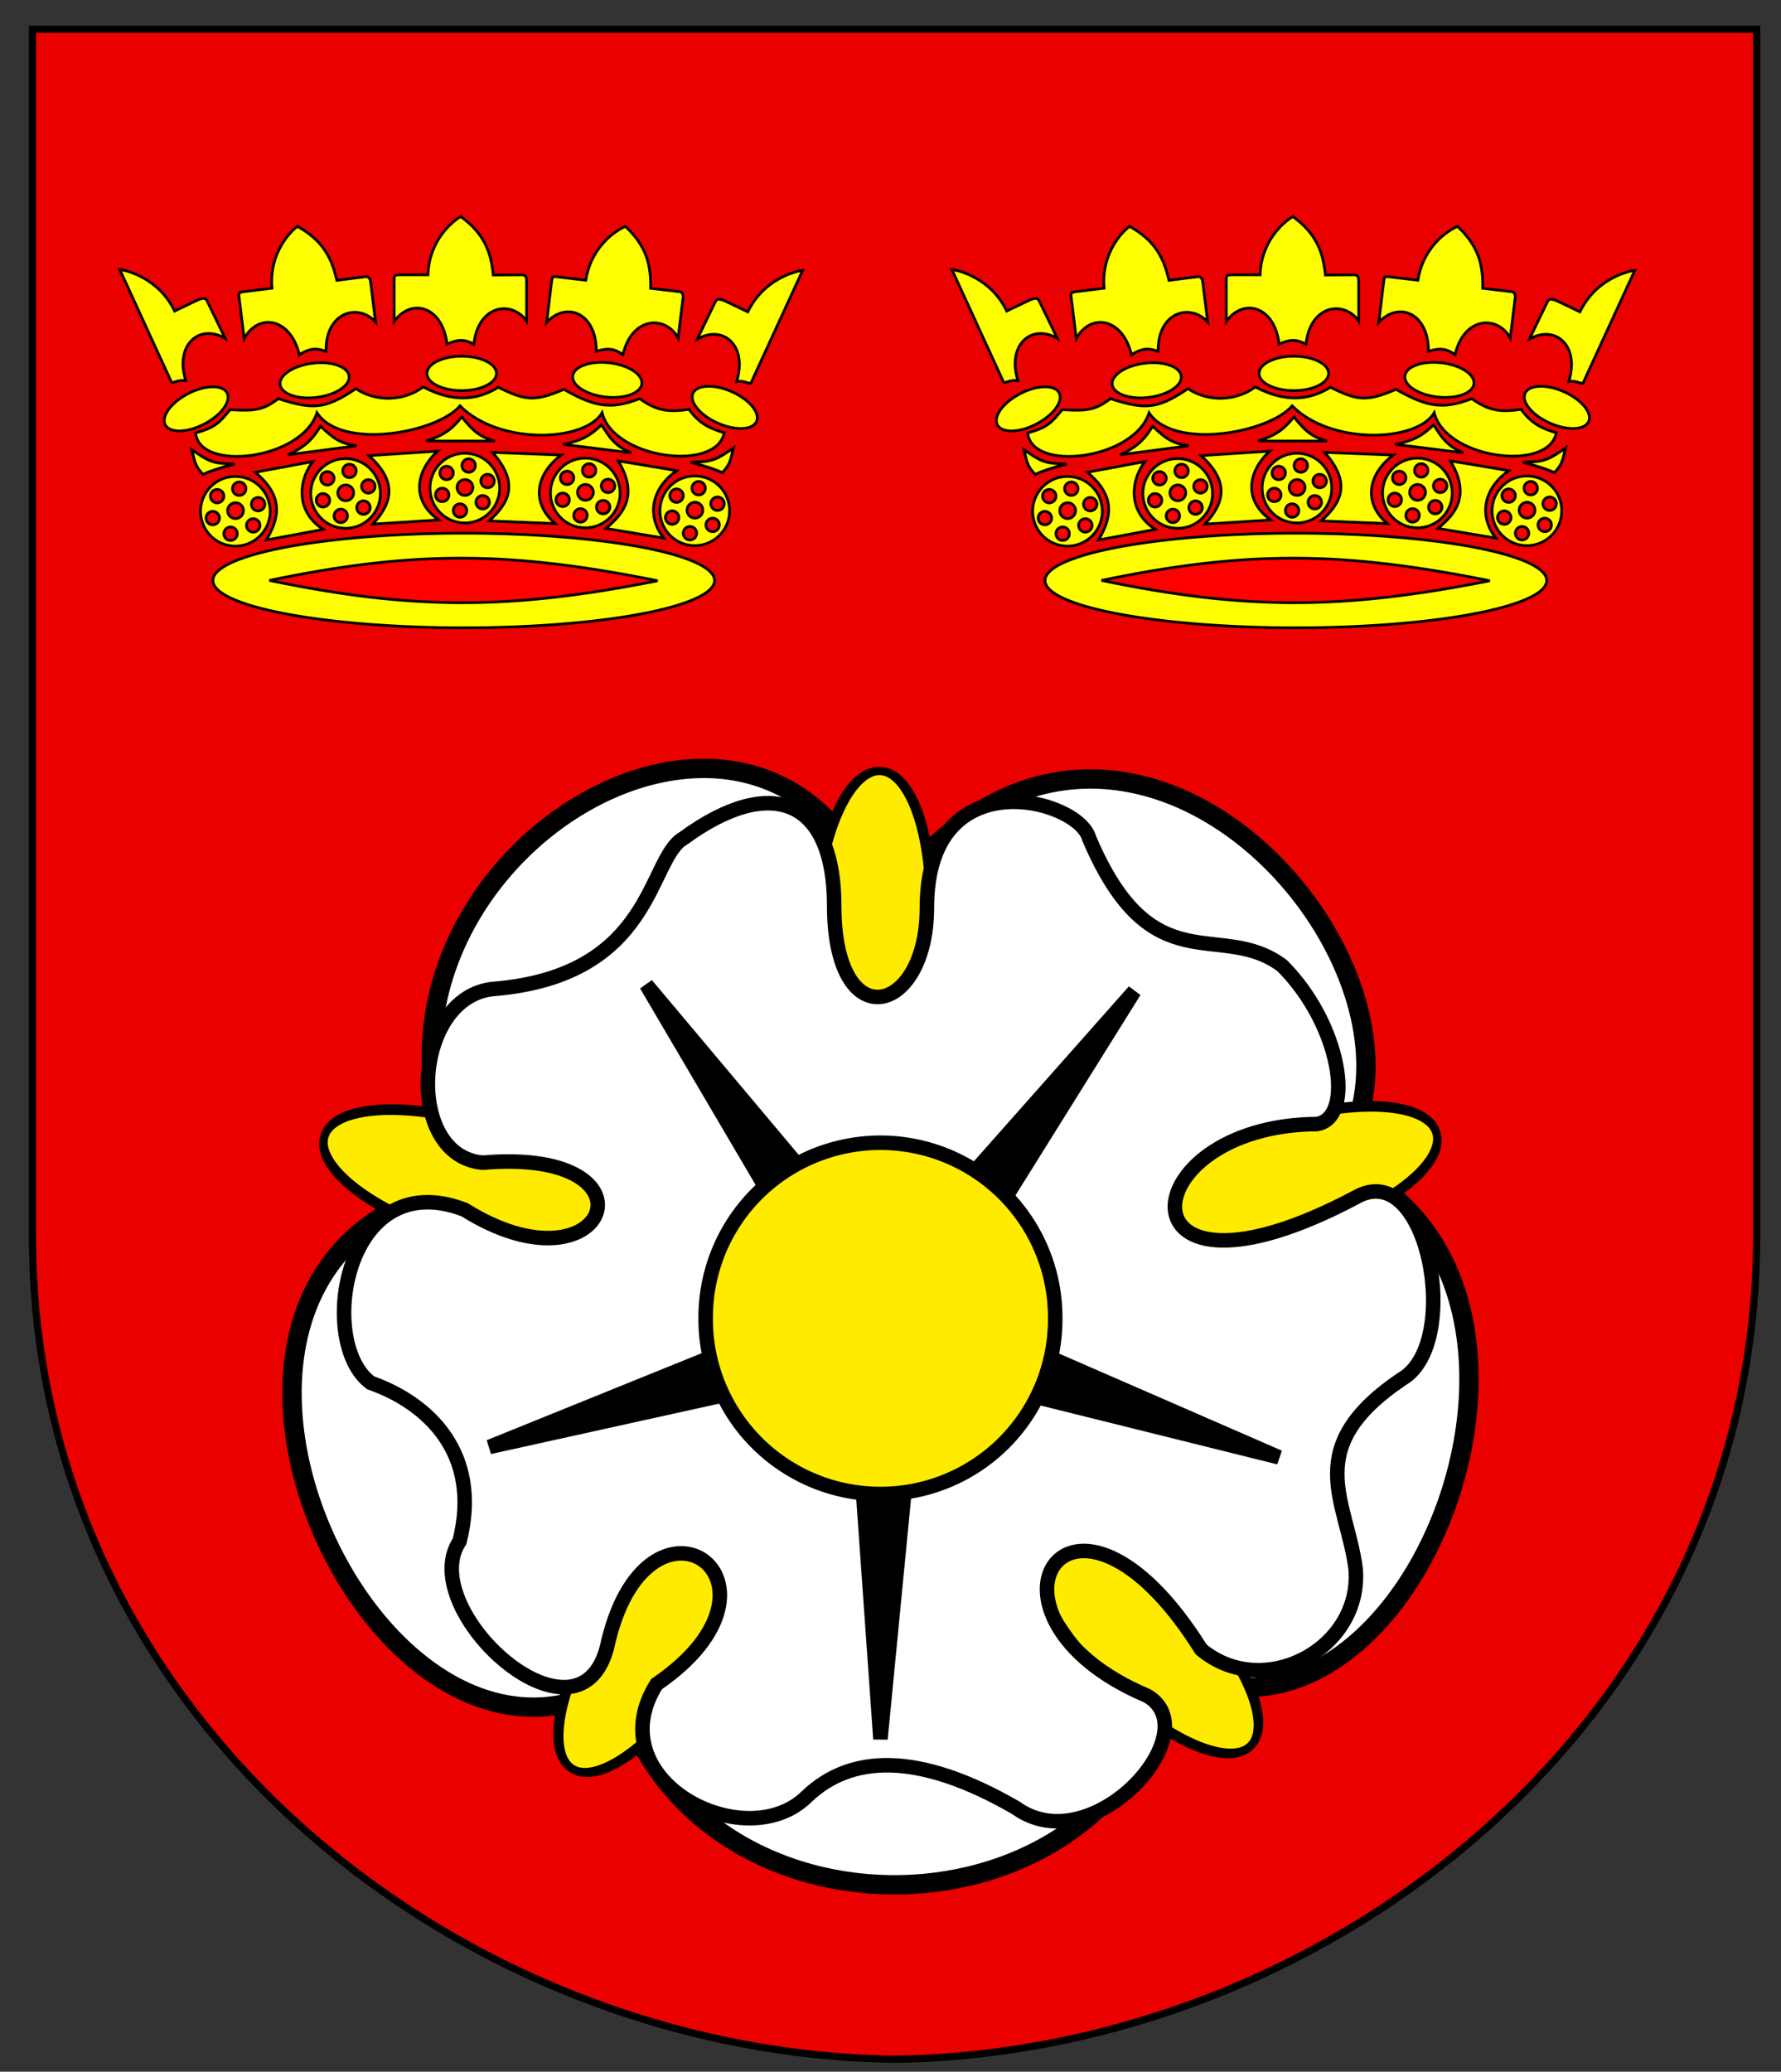 <?xml version="1.0" encoding="UTF-8"?>
<svg xmlns="http://www.w3.org/2000/svg" width="460" height="535" viewBox="0 0 460 535">
  <rect x="0" y="0" width="460" height="535" fill="#333333" stroke="none"/>
  <path id="path8036" style="fill:#eb0000;fill-opacity:1;fill-rule:evenodd;stroke:#000000;stroke-width:1.86;stroke-linecap:butt;stroke-linejoin:miter;stroke-miterlimit:4;stroke-dasharray:none;stroke-opacity:1" d="M 231.031,531.79 C 230.825,531.799 231.08,531.802 231.066,531.79 C 118.798,530.244 7.458,443.337 8.386,317.46 L 8.386,7.563 L 230.138,7.563 L 231.958,7.563 L 453.711,7.563 L 453.711,317.46 C 454.639,443.337 343.299,530.244 231.031,531.79 z "/>
  <path style="fill:#ffffff;fill-opacity:1;fill-rule:evenodd;stroke:#000000;stroke-width:5;stroke-linecap:butt;stroke-linejoin:miter;stroke-miterlimit:4;stroke-dasharray:none;stroke-opacity:1" d="M 119.7,306.235 C 79.301,226.601 198.003,151.457 227.429,234.914 C 287.778,147.467 380.046,252.037 345.134,300.25 C 415.956,328.845 364.585,462.675 303.239,430.922 C 288.775,503.905 177.554,505.568 159.599,434.413 C 95.76,473.315 28.927,324.19 119.7,306.235 z " id="path2970"/>
  <path style="opacity:1;color:#000000;fill:#ffeb00;fill-opacity:1;fill-rule:evenodd;stroke:#000000;stroke-width:2.125;stroke-linecap:butt;stroke-linejoin:miter;marker:none;marker-start:none;marker-mid:none;marker-end:none;stroke-miterlimit:4;stroke-dasharray:none;stroke-dashoffset:0;stroke-opacity:1;visibility:visible;display:inline;overflow:visible" id="path2968" d="M 191.852 306.116 A 38.794 11.285 0 1 1  114.265,306.116 A 38.794 11.285 0 1 1  191.852 306.116 z" transform="matrix(-5.119333e-2,0.999,-1.312,-6.727676e-2,634.883,105.567)"/>
  <path transform="matrix(0.954,-0.299,0.393,1.254,67.617,-34.029)" d="M 191.852 306.116 A 38.794 11.285 0 1 1  114.265,306.116 A 38.794 11.285 0 1 1  191.852 306.116 z" id="path2962" style="opacity:1;color:#000000;fill:#ffeb00;fill-opacity:1;fill-rule:evenodd;stroke:#000000;stroke-width:2.125;stroke-linecap:butt;stroke-linejoin:miter;marker:none;marker-start:none;marker-mid:none;marker-end:none;stroke-miterlimit:4;stroke-dasharray:none;stroke-dashoffset:0;stroke-opacity:1;visibility:visible;display:inline;overflow:visible"/>
  <path style="opacity:1;color:#000000;fill:#ffeb00;fill-opacity:1;fill-rule:evenodd;stroke:#000000;stroke-width:2.125;stroke-linecap:butt;stroke-linejoin:miter;marker:none;marker-start:none;marker-mid:none;marker-end:none;stroke-miterlimit:4;stroke-dasharray:none;stroke-dashoffset:0;stroke-opacity:1;visibility:visible;display:inline;overflow:visible" id="path2964" d="M 191.852 306.116 A 38.794 11.285 0 1 1  114.265,306.116 A 38.794 11.285 0 1 1  191.852 306.116 z" transform="matrix(0.701,0.713,-0.937,0.921,475.344,32.137)"/>
  <path transform="matrix(-0.544,0.839,-1.103,-0.714,589.712,514.295)" d="M 191.852 306.116 A 38.794 11.285 0 1 1  114.265,306.116 A 38.794 11.285 0 1 1  191.852 306.116 z" id="path2966" style="opacity:1;color:#000000;fill:#ffeb00;fill-opacity:1;fill-rule:evenodd;stroke:#000000;stroke-width:2.125;stroke-linecap:butt;stroke-linejoin:miter;marker:none;marker-start:none;marker-mid:none;marker-end:none;stroke-miterlimit:4;stroke-dasharray:none;stroke-dashoffset:0;stroke-opacity:1;visibility:visible;display:inline;overflow:visible"/>
  <path style="opacity:1;color:#000000;fill:#ffeb00;fill-opacity:1;fill-rule:evenodd;stroke:#000000;stroke-width:2.125;stroke-linecap:butt;stroke-linejoin:miter;marker:none;marker-start:none;marker-mid:none;marker-end:none;stroke-miterlimit:4;stroke-dasharray:none;stroke-dashoffset:0;stroke-opacity:1;visibility:visible;display:inline;overflow:visible" id="path2959" d="M 191.852 306.116 A 38.794 11.285 0 1 1  114.265,306.116 A 38.794 11.285 0 1 1  191.852 306.116 z" transform="matrix(0.956,0.294,-0.386,1.256,92.75,-124.664)"/>
  <path style="fill:#ffffff;fill-opacity:1;fill-rule:evenodd;stroke:#000000;stroke-width:3.75;stroke-linecap:butt;stroke-linejoin:miter;stroke-miterlimit:4;stroke-dasharray:none;stroke-opacity:1" d="M 127.68,255.362 C 169.011,251.917 167.318,221.669 176.557,216.46 C 199.373,199.775 215.459,206.538 215.459,233.916 C 215.459,268.108 239.399,262.233 239.399,234.415 C 239.399,195.988 278.546,206.206 281.294,216.46 C 297.526,254.701 315.209,237.407 331.169,249.377 C 346.326,264.534 350.071,288.648 340.146,290.275 C 291.629,290.597 287.548,342.409 350.121,309.227 C 368.759,298.467 377.897,346.984 362.091,356.11 C 335.883,373.813 347.763,387.284 350.121,404.987 C 351.986,425.723 326.343,439.407 310.221,425.934 C 276.515,372.126 247.659,417.339 296.256,437.904 C 312.46,447.194 282.111,481.171 262.342,466.832 C 237.065,452.238 219.731,453.199 208.477,463.839 C 192.53,479.786 153.976,459.719 169.574,434.912 C 208.67,408.17 166.653,379.311 156.728,425.571 C 149.143,453.879 107.043,415.657 118.702,398.004 C 124.456,375.203 110.461,362.275 95.76,357.107 C 81.622,346.79 88.998,300.5 120.002,312.401 C 156.831,335.506 172.146,296.189 124.687,300.25 C 104.172,298.512 106.58,257.1 127.68,255.362 z " id="path2956"/>
  <path style="opacity:1;color:#000000;fill:#000000;fill-opacity:1;fill-rule:evenodd;stroke:#000000;stroke-width:3.75;stroke-linecap:butt;stroke-linejoin:miter;marker:none;marker-start:none;marker-mid:none;marker-end:none;stroke-miterlimit:4;stroke-dasharray:none;stroke-dashoffset:0;stroke-opacity:1;visibility:visible;display:inline;overflow:visible" id="path2952" d="M 253.921,452.826 L 247.131,356.596 L 152.932,377.403 L 242.354,341.209 L 193.456,258.05 L 255.512,331.911 L 319.49,259.708 L 268.421,341.552 L 356.86,380.087 L 263.241,356.808 L 253.921,452.826 z " transform="translate(-26.519,-3.748)"/>
  <path style="opacity:1;color:#000000;fill:#ffeb00;fill-opacity:1;fill-rule:evenodd;stroke:#000000;stroke-width:3.75;stroke-linecap:butt;stroke-linejoin:miter;marker:none;marker-start:none;marker-mid:none;marker-end:none;stroke-miterlimit:4;stroke-dasharray:none;stroke-dashoffset:0;stroke-opacity:1;visibility:visible;display:inline;overflow:visible" id="path2954" d="M 300.473 348.436 A 45.142 45.142 0 1 1  210.19,348.436 A 45.142 45.142 0 1 1  300.473 348.436 z" transform="translate(-27.93,-7.98)"/>
  <path style="opacity:1;color:#000000;fill:#ffff00;fill-opacity:1;fill-rule:evenodd;stroke:#000000;stroke-width:0.934;stroke-linecap:butt;stroke-linejoin:miter;marker:none;marker-start:none;marker-mid:none;marker-end:none;stroke-miterlimit:4;stroke-dasharray:none;stroke-dashoffset:0;stroke-opacity:1;visibility:visible;display:inline;overflow:visible" id="path3165" d="M 329.216 445.596 A 11.991 11.991 0 1 1  305.234,445.596 A 11.991 11.991 0 1 1  329.216 445.596 z" transform="matrix(0.75,0,0,0.75,-148.661,-206.762)"/>
  <path style="opacity:1;color:#000000;fill:#ff0000;fill-opacity:1;fill-rule:evenodd;stroke:#000000;stroke-width:0.837;stroke-linecap:butt;stroke-linejoin:miter;marker:none;marker-start:none;marker-mid:none;marker-end:none;stroke-miterlimit:4;stroke-dasharray:none;stroke-dashoffset:0;stroke-opacity:1;visibility:visible;display:inline;overflow:visible" id="path3167" d="M 322.427 439.381 A 2.072 2.072 0 1 1  318.283,439.381 A 2.072 2.072 0 1 1  322.427 439.381 z" transform="matrix(0.837,0,0,0.837,-177.886,-246.155)"/>
  <path style="opacity:1;color:#000000;fill:#ff0000;fill-opacity:1;fill-rule:evenodd;stroke:#000000;stroke-width:0.837;stroke-linecap:butt;stroke-linejoin:miter;marker:none;marker-start:none;marker-mid:none;marker-end:none;stroke-miterlimit:4;stroke-dasharray:none;stroke-dashoffset:0;stroke-opacity:1;visibility:visible;display:inline;overflow:visible" id="path3169" d="M 322.427 439.381 A 2.072 2.072 0 1 1  318.283,439.381 A 2.072 2.072 0 1 1  322.427 439.381 z" transform="matrix(0.837,0,0,0.837,-173.005,-242.155)"/>
  <path style="opacity:1;color:#000000;fill:#ff0000;fill-opacity:1;fill-rule:evenodd;stroke:#000000;stroke-width:0.712;stroke-linecap:butt;stroke-linejoin:miter;marker:none;marker-start:none;marker-mid:none;marker-end:none;stroke-miterlimit:4;stroke-dasharray:none;stroke-dashoffset:0;stroke-opacity:1;visibility:visible;display:inline;overflow:visible" id="path3171" d="M 322.427 439.381 A 2.072 2.072 0 1 1  318.283,439.381 A 2.072 2.072 0 1 1  322.427 439.381 z" transform="matrix(0.984,0,0,0.984,-225.931,-305.075)"/>
  <path style="opacity:1;color:#000000;fill:#ff0000;fill-opacity:1;fill-rule:evenodd;stroke:#000000;stroke-width:0.837;stroke-linecap:butt;stroke-linejoin:miter;marker:none;marker-start:none;marker-mid:none;marker-end:none;stroke-miterlimit:4;stroke-dasharray:none;stroke-dashoffset:0;stroke-opacity:1;visibility:visible;display:inline;overflow:visible" id="path3173" d="M 322.427 439.381 A 2.072 2.072 0 1 1  318.283,439.381 A 2.072 2.072 0 1 1  322.427 439.381 z" transform="matrix(0.837,0,0,0.837,-183.586,-244.234)"/>
  <path style="opacity:1;color:#000000;fill:#ff0000;fill-opacity:1;fill-rule:evenodd;stroke:#000000;stroke-width:0.837;stroke-linecap:butt;stroke-linejoin:miter;marker:none;marker-start:none;marker-mid:none;marker-end:none;stroke-miterlimit:4;stroke-dasharray:none;stroke-dashoffset:0;stroke-opacity:1;visibility:visible;display:inline;overflow:visible" id="path3175" d="M 322.427 439.381 A 2.072 2.072 0 1 1  318.283,439.381 A 2.072 2.072 0 1 1  322.427 439.381 z" transform="matrix(0.837,0,0,0.837,-184.719,-238.565)"/>
  <path style="opacity:1;color:#000000;fill:#ff0000;fill-opacity:1;fill-rule:evenodd;stroke:#000000;stroke-width:0.837;stroke-linecap:butt;stroke-linejoin:miter;marker:none;marker-start:none;marker-mid:none;marker-end:none;stroke-miterlimit:4;stroke-dasharray:none;stroke-dashoffset:0;stroke-opacity:1;visibility:visible;display:inline;overflow:visible" id="path3177" d="M 322.427 439.381 A 2.072 2.072 0 1 1  318.283,439.381 A 2.072 2.072 0 1 1  322.427 439.381 z" transform="matrix(0.837,0,0,0.837,-180.122,-234.535)"/>
  <path style="opacity:1;color:#000000;fill:#ff0000;fill-opacity:1;fill-rule:evenodd;stroke:#000000;stroke-width:0.837;stroke-linecap:butt;stroke-linejoin:miter;marker:none;marker-start:none;marker-mid:none;marker-end:none;stroke-miterlimit:4;stroke-dasharray:none;stroke-dashoffset:0;stroke-opacity:1;visibility:visible;display:inline;overflow:visible" id="path3179" d="M 322.427 439.381 A 2.072 2.072 0 1 1  318.283,439.381 A 2.072 2.072 0 1 1  322.427 439.381 z" transform="matrix(0.837,0,0,0.837,-174.264,-236.676)"/>
  <path style="opacity:1;color:#000000;fill:#ffff00;fill-opacity:1;fill-rule:evenodd;stroke:#000000;stroke-width:0.934;stroke-linecap:butt;stroke-linejoin:miter;marker:none;marker-start:none;marker-mid:none;marker-end:none;stroke-miterlimit:4;stroke-dasharray:none;stroke-dashoffset:0;stroke-opacity:1;visibility:visible;display:inline;overflow:visible" id="path4073" d="M 329.216 445.596 A 11.991 11.991 0 1 1  305.234,445.596 A 11.991 11.991 0 1 1  329.216 445.596 z" transform="matrix(0.75,0,0,0.75,-177.129,-202.164)"/>
  <path style="opacity:1;color:#000000;fill:#ff0000;fill-opacity:1;fill-rule:evenodd;stroke:#000000;stroke-width:0.837;stroke-linecap:butt;stroke-linejoin:miter;marker:none;marker-start:none;marker-mid:none;marker-end:none;stroke-miterlimit:4;stroke-dasharray:none;stroke-dashoffset:0;stroke-opacity:1;visibility:visible;display:inline;overflow:visible" id="path4075" d="M 322.427 439.381 A 2.072 2.072 0 1 1  318.283,439.381 A 2.072 2.072 0 1 1  322.427 439.381 z" transform="matrix(0.837,0,0,0.837,-206.353,-241.557)"/>
  <path style="opacity:1;color:#000000;fill:#ff0000;fill-opacity:1;fill-rule:evenodd;stroke:#000000;stroke-width:0.837;stroke-linecap:butt;stroke-linejoin:miter;marker:none;marker-start:none;marker-mid:none;marker-end:none;stroke-miterlimit:4;stroke-dasharray:none;stroke-dashoffset:0;stroke-opacity:1;visibility:visible;display:inline;overflow:visible" id="path4077" d="M 322.427 439.381 A 2.072 2.072 0 1 1  318.283,439.381 A 2.072 2.072 0 1 1  322.427 439.381 z" transform="matrix(0.837,0,0,0.837,-201.472,-237.558)"/>
  <path style="opacity:1;color:#000000;fill:#ff0000;fill-opacity:1;fill-rule:evenodd;stroke:#000000;stroke-width:0.712;stroke-linecap:butt;stroke-linejoin:miter;marker:none;marker-start:none;marker-mid:none;marker-end:none;stroke-miterlimit:4;stroke-dasharray:none;stroke-dashoffset:0;stroke-opacity:1;visibility:visible;display:inline;overflow:visible" id="path4079" d="M 322.427 439.381 A 2.072 2.072 0 1 1  318.283,439.381 A 2.072 2.072 0 1 1  322.427 439.381 z" transform="matrix(0.984,0,0,0.984,-254.399,-300.478)"/>
  <path style="opacity:1;color:#000000;fill:#ff0000;fill-opacity:1;fill-rule:evenodd;stroke:#000000;stroke-width:0.837;stroke-linecap:butt;stroke-linejoin:miter;marker:none;marker-start:none;marker-mid:none;marker-end:none;stroke-miterlimit:4;stroke-dasharray:none;stroke-dashoffset:0;stroke-opacity:1;visibility:visible;display:inline;overflow:visible" id="path4081" d="M 322.427 439.381 A 2.072 2.072 0 1 1  318.283,439.381 A 2.072 2.072 0 1 1  322.427 439.381 z" transform="matrix(0.837,0,0,0.837,-212.053,-239.636)"/>
  <path style="opacity:1;color:#000000;fill:#ff0000;fill-opacity:1;fill-rule:evenodd;stroke:#000000;stroke-width:0.837;stroke-linecap:butt;stroke-linejoin:miter;marker:none;marker-start:none;marker-mid:none;marker-end:none;stroke-miterlimit:4;stroke-dasharray:none;stroke-dashoffset:0;stroke-opacity:1;visibility:visible;display:inline;overflow:visible" id="path4083" d="M 322.427 439.381 A 2.072 2.072 0 1 1  318.283,439.381 A 2.072 2.072 0 1 1  322.427 439.381 z" transform="matrix(0.837,0,0,0.837,-213.187,-233.968)"/>
  <path style="opacity:1;color:#000000;fill:#ff0000;fill-opacity:1;fill-rule:evenodd;stroke:#000000;stroke-width:0.837;stroke-linecap:butt;stroke-linejoin:miter;marker:none;marker-start:none;marker-mid:none;marker-end:none;stroke-miterlimit:4;stroke-dasharray:none;stroke-dashoffset:0;stroke-opacity:1;visibility:visible;display:inline;overflow:visible" id="path4085" d="M 322.427 439.381 A 2.072 2.072 0 1 1  318.283,439.381 A 2.072 2.072 0 1 1  322.427 439.381 z" transform="matrix(0.837,0,0,0.837,-208.589,-229.937)"/>
  <path style="opacity:1;color:#000000;fill:#ff0000;fill-opacity:1;fill-rule:evenodd;stroke:#000000;stroke-width:0.837;stroke-linecap:butt;stroke-linejoin:miter;marker:none;marker-start:none;marker-mid:none;marker-end:none;stroke-miterlimit:4;stroke-dasharray:none;stroke-dashoffset:0;stroke-opacity:1;visibility:visible;display:inline;overflow:visible" id="path4087" d="M 322.427 439.381 A 2.072 2.072 0 1 1  318.283,439.381 A 2.072 2.072 0 1 1  322.427 439.381 z" transform="matrix(0.837,0,0,0.837,-202.732,-232.078)"/>
  <path style="opacity:1;color:#000000;fill:#ffff00;fill-opacity:1;fill-rule:evenodd;stroke:#000000;stroke-width:0.934;stroke-linecap:butt;stroke-linejoin:miter;marker:none;marker-start:none;marker-mid:none;marker-end:none;stroke-miterlimit:4;stroke-dasharray:none;stroke-dashoffset:0;stroke-opacity:1;visibility:visible;display:inline;overflow:visible" id="path4089" d="M 329.216 445.596 A 11.991 11.991 0 1 1  305.234,445.596 A 11.991 11.991 0 1 1  329.216 445.596 z" transform="matrix(0.75,0,0,0.75,-117.864,-208.147)"/>
  <path style="opacity:1;color:#000000;fill:#ff0000;fill-opacity:1;fill-rule:evenodd;stroke:#000000;stroke-width:0.837;stroke-linecap:butt;stroke-linejoin:miter;marker:none;marker-start:none;marker-mid:none;marker-end:none;stroke-miterlimit:4;stroke-dasharray:none;stroke-dashoffset:0;stroke-opacity:1;visibility:visible;display:inline;overflow:visible" id="path4091" d="M 322.427 439.381 A 2.072 2.072 0 1 1  318.283,439.381 A 2.072 2.072 0 1 1  322.427 439.381 z" transform="matrix(0.837,0,0,0.837,-147.088,-247.54)"/>
  <path style="opacity:1;color:#000000;fill:#ff0000;fill-opacity:1;fill-rule:evenodd;stroke:#000000;stroke-width:0.837;stroke-linecap:butt;stroke-linejoin:miter;marker:none;marker-start:none;marker-mid:none;marker-end:none;stroke-miterlimit:4;stroke-dasharray:none;stroke-dashoffset:0;stroke-opacity:1;visibility:visible;display:inline;overflow:visible" id="path4093" d="M 322.427 439.381 A 2.072 2.072 0 1 1  318.283,439.381 A 2.072 2.072 0 1 1  322.427 439.381 z" transform="matrix(0.837,0,0,0.837,-142.207,-243.541)"/>
  <path style="opacity:1;color:#000000;fill:#ff0000;fill-opacity:1;fill-rule:evenodd;stroke:#000000;stroke-width:0.712;stroke-linecap:butt;stroke-linejoin:miter;marker:none;marker-start:none;marker-mid:none;marker-end:none;stroke-miterlimit:4;stroke-dasharray:none;stroke-dashoffset:0;stroke-opacity:1;visibility:visible;display:inline;overflow:visible" id="path4095" d="M 322.427 439.381 A 2.072 2.072 0 1 1  318.283,439.381 A 2.072 2.072 0 1 1  322.427 439.381 z" transform="matrix(0.984,0,0,0.984,-195.133,-306.461)"/>
  <path style="opacity:1;color:#000000;fill:#ff0000;fill-opacity:1;fill-rule:evenodd;stroke:#000000;stroke-width:0.837;stroke-linecap:butt;stroke-linejoin:miter;marker:none;marker-start:none;marker-mid:none;marker-end:none;stroke-miterlimit:4;stroke-dasharray:none;stroke-dashoffset:0;stroke-opacity:1;visibility:visible;display:inline;overflow:visible" id="path4097" d="M 322.427 439.381 A 2.072 2.072 0 1 1  318.283,439.381 A 2.072 2.072 0 1 1  322.427 439.381 z" transform="matrix(0.837,0,0,0.837,-152.788,-245.619)"/>
  <path style="opacity:1;color:#000000;fill:#ff0000;fill-opacity:1;fill-rule:evenodd;stroke:#000000;stroke-width:0.837;stroke-linecap:butt;stroke-linejoin:miter;marker:none;marker-start:none;marker-mid:none;marker-end:none;stroke-miterlimit:4;stroke-dasharray:none;stroke-dashoffset:0;stroke-opacity:1;visibility:visible;display:inline;overflow:visible" id="path4099" d="M 322.427 439.381 A 2.072 2.072 0 1 1  318.283,439.381 A 2.072 2.072 0 1 1  322.427 439.381 z" transform="matrix(0.837,0,0,0.837,-153.921,-239.951)"/>
  <path style="opacity:1;color:#000000;fill:#ff0000;fill-opacity:1;fill-rule:evenodd;stroke:#000000;stroke-width:0.837;stroke-linecap:butt;stroke-linejoin:miter;marker:none;marker-start:none;marker-mid:none;marker-end:none;stroke-miterlimit:4;stroke-dasharray:none;stroke-dashoffset:0;stroke-opacity:1;visibility:visible;display:inline;overflow:visible" id="path4101" d="M 322.427 439.381 A 2.072 2.072 0 1 1  318.283,439.381 A 2.072 2.072 0 1 1  322.427 439.381 z" transform="matrix(0.837,0,0,0.837,-149.324,-235.92)"/>
  <path style="opacity:1;color:#000000;fill:#ff0000;fill-opacity:1;fill-rule:evenodd;stroke:#000000;stroke-width:0.837;stroke-linecap:butt;stroke-linejoin:miter;marker:none;marker-start:none;marker-mid:none;marker-end:none;stroke-miterlimit:4;stroke-dasharray:none;stroke-dashoffset:0;stroke-opacity:1;visibility:visible;display:inline;overflow:visible" id="path4103" d="M 322.427 439.381 A 2.072 2.072 0 1 1  318.283,439.381 A 2.072 2.072 0 1 1  322.427 439.381 z" transform="matrix(0.837,0,0,0.837,-143.466,-238.062)"/>
  <path style="opacity:1;color:#000000;fill:#ffff00;fill-opacity:1;fill-rule:evenodd;stroke:#000000;stroke-width:0.934;stroke-linecap:butt;stroke-linejoin:miter;marker:none;marker-start:none;marker-mid:none;marker-end:none;stroke-miterlimit:4;stroke-dasharray:none;stroke-dashoffset:0;stroke-opacity:1;visibility:visible;display:inline;overflow:visible" id="path4105" d="M 329.216 445.596 A 11.991 11.991 0 1 1  305.234,445.596 A 11.991 11.991 0 1 1  329.216 445.596 z" transform="matrix(0.75,0,0,0.75,-86.751,-206.888)"/>
  <path style="opacity:1;color:#000000;fill:#ff0000;fill-opacity:1;fill-rule:evenodd;stroke:#000000;stroke-width:0.837;stroke-linecap:butt;stroke-linejoin:miter;marker:none;marker-start:none;marker-mid:none;marker-end:none;stroke-miterlimit:4;stroke-dasharray:none;stroke-dashoffset:0;stroke-opacity:1;visibility:visible;display:inline;overflow:visible" id="path4107" d="M 322.427 439.381 A 2.072 2.072 0 1 1  318.283,439.381 A 2.072 2.072 0 1 1  322.427 439.381 z" transform="matrix(0.837,0,0,0.837,-115.975,-246.281)"/>
  <path style="opacity:1;color:#000000;fill:#ff0000;fill-opacity:1;fill-rule:evenodd;stroke:#000000;stroke-width:0.837;stroke-linecap:butt;stroke-linejoin:miter;marker:none;marker-start:none;marker-mid:none;marker-end:none;stroke-miterlimit:4;stroke-dasharray:none;stroke-dashoffset:0;stroke-opacity:1;visibility:visible;display:inline;overflow:visible" id="path4109" d="M 322.427 439.381 A 2.072 2.072 0 1 1  318.283,439.381 A 2.072 2.072 0 1 1  322.427 439.381 z" transform="matrix(0.837,0,0,0.837,-111.094,-242.281)"/>
  <path style="opacity:1;color:#000000;fill:#ff0000;fill-opacity:1;fill-rule:evenodd;stroke:#000000;stroke-width:0.712;stroke-linecap:butt;stroke-linejoin:miter;marker:none;marker-start:none;marker-mid:none;marker-end:none;stroke-miterlimit:4;stroke-dasharray:none;stroke-dashoffset:0;stroke-opacity:1;visibility:visible;display:inline;overflow:visible" id="path4111" d="M 322.427 439.381 A 2.072 2.072 0 1 1  318.283,439.381 A 2.072 2.072 0 1 1  322.427 439.381 z" transform="matrix(0.984,0,0,0.984,-164.02,-305.201)"/>
  <path style="opacity:1;color:#000000;fill:#ff0000;fill-opacity:1;fill-rule:evenodd;stroke:#000000;stroke-width:0.837;stroke-linecap:butt;stroke-linejoin:miter;marker:none;marker-start:none;marker-mid:none;marker-end:none;stroke-miterlimit:4;stroke-dasharray:none;stroke-dashoffset:0;stroke-opacity:1;visibility:visible;display:inline;overflow:visible" id="path4113" d="M 322.427 439.381 A 2.072 2.072 0 1 1  318.283,439.381 A 2.072 2.072 0 1 1  322.427 439.381 z" transform="matrix(0.837,0,0,0.837,-121.675,-244.36)"/>
  <path style="opacity:1;color:#000000;fill:#ff0000;fill-opacity:1;fill-rule:evenodd;stroke:#000000;stroke-width:0.837;stroke-linecap:butt;stroke-linejoin:miter;marker:none;marker-start:none;marker-mid:none;marker-end:none;stroke-miterlimit:4;stroke-dasharray:none;stroke-dashoffset:0;stroke-opacity:1;visibility:visible;display:inline;overflow:visible" id="path4115" d="M 322.427 439.381 A 2.072 2.072 0 1 1  318.283,439.381 A 2.072 2.072 0 1 1  322.427 439.381 z" transform="matrix(0.837,0,0,0.837,-122.808,-238.691)"/>
  <path style="opacity:1;color:#000000;fill:#ff0000;fill-opacity:1;fill-rule:evenodd;stroke:#000000;stroke-width:0.837;stroke-linecap:butt;stroke-linejoin:miter;marker:none;marker-start:none;marker-mid:none;marker-end:none;stroke-miterlimit:4;stroke-dasharray:none;stroke-dashoffset:0;stroke-opacity:1;visibility:visible;display:inline;overflow:visible" id="path4117" d="M 322.427 439.381 A 2.072 2.072 0 1 1  318.283,439.381 A 2.072 2.072 0 1 1  322.427 439.381 z" transform="matrix(0.837,0,0,0.837,-118.211,-234.661)"/>
  <path style="opacity:1;color:#000000;fill:#ff0000;fill-opacity:1;fill-rule:evenodd;stroke:#000000;stroke-width:0.837;stroke-linecap:butt;stroke-linejoin:miter;marker:none;marker-start:none;marker-mid:none;marker-end:none;stroke-miterlimit:4;stroke-dasharray:none;stroke-dashoffset:0;stroke-opacity:1;visibility:visible;display:inline;overflow:visible" id="path4119" d="M 322.427 439.381 A 2.072 2.072 0 1 1  318.283,439.381 A 2.072 2.072 0 1 1  322.427 439.381 z" transform="matrix(0.837,0,0,0.837,-112.353,-236.802)"/>
  <path style="opacity:1;color:#000000;fill:#ffff00;fill-opacity:1;fill-rule:evenodd;stroke:#000000;stroke-width:0.934;stroke-linecap:butt;stroke-linejoin:miter;marker:none;marker-start:none;marker-mid:none;marker-end:none;stroke-miterlimit:4;stroke-dasharray:none;stroke-dashoffset:0;stroke-opacity:1;visibility:visible;display:inline;overflow:visible" id="path4121" d="M 329.216 445.596 A 11.991 11.991 0 1 1  305.234,445.596 A 11.991 11.991 0 1 1  329.216 445.596 z" transform="matrix(0.75,0,0,0.75,-58.472,-202.29)"/>
  <path style="opacity:1;color:#000000;fill:#ff0000;fill-opacity:1;fill-rule:evenodd;stroke:#000000;stroke-width:0.837;stroke-linecap:butt;stroke-linejoin:miter;marker:none;marker-start:none;marker-mid:none;marker-end:none;stroke-miterlimit:4;stroke-dasharray:none;stroke-dashoffset:0;stroke-opacity:1;visibility:visible;display:inline;overflow:visible" id="path4123" d="M 322.427 439.381 A 2.072 2.072 0 1 1  318.283,439.381 A 2.072 2.072 0 1 1  322.427 439.381 z" transform="matrix(0.837,0,0,0.837,-87.696,-241.683)"/>
  <path style="opacity:1;color:#000000;fill:#ff0000;fill-opacity:1;fill-rule:evenodd;stroke:#000000;stroke-width:0.837;stroke-linecap:butt;stroke-linejoin:miter;marker:none;marker-start:none;marker-mid:none;marker-end:none;stroke-miterlimit:4;stroke-dasharray:none;stroke-dashoffset:0;stroke-opacity:1;visibility:visible;display:inline;overflow:visible" id="path4125" d="M 322.427 439.381 A 2.072 2.072 0 1 1  318.283,439.381 A 2.072 2.072 0 1 1  322.427 439.381 z" transform="matrix(0.837,0,0,0.837,-82.815,-237.684)"/>
  <path style="opacity:1;color:#000000;fill:#ff0000;fill-opacity:1;fill-rule:evenodd;stroke:#000000;stroke-width:0.712;stroke-linecap:butt;stroke-linejoin:miter;marker:none;marker-start:none;marker-mid:none;marker-end:none;stroke-miterlimit:4;stroke-dasharray:none;stroke-dashoffset:0;stroke-opacity:1;visibility:visible;display:inline;overflow:visible" id="path4127" d="M 322.427 439.381 A 2.072 2.072 0 1 1  318.283,439.381 A 2.072 2.072 0 1 1  322.427 439.381 z" transform="matrix(0.984,0,0,0.984,-135.742,-300.604)"/>
  <path style="opacity:1;color:#000000;fill:#ff0000;fill-opacity:1;fill-rule:evenodd;stroke:#000000;stroke-width:0.837;stroke-linecap:butt;stroke-linejoin:miter;marker:none;marker-start:none;marker-mid:none;marker-end:none;stroke-miterlimit:4;stroke-dasharray:none;stroke-dashoffset:0;stroke-opacity:1;visibility:visible;display:inline;overflow:visible" id="path4129" d="M 322.427 439.381 A 2.072 2.072 0 1 1  318.283,439.381 A 2.072 2.072 0 1 1  322.427 439.381 z" transform="matrix(0.837,0,0,0.837,-93.396,-239.762)"/>
  <path style="opacity:1;color:#000000;fill:#ff0000;fill-opacity:1;fill-rule:evenodd;stroke:#000000;stroke-width:0.837;stroke-linecap:butt;stroke-linejoin:miter;marker:none;marker-start:none;marker-mid:none;marker-end:none;stroke-miterlimit:4;stroke-dasharray:none;stroke-dashoffset:0;stroke-opacity:1;visibility:visible;display:inline;overflow:visible" id="path4131" d="M 322.427 439.381 A 2.072 2.072 0 1 1  318.283,439.381 A 2.072 2.072 0 1 1  322.427 439.381 z" transform="matrix(0.837,0,0,0.837,-94.53,-234.094)"/>
  <path style="opacity:1;color:#000000;fill:#ff0000;fill-opacity:1;fill-rule:evenodd;stroke:#000000;stroke-width:0.837;stroke-linecap:butt;stroke-linejoin:miter;marker:none;marker-start:none;marker-mid:none;marker-end:none;stroke-miterlimit:4;stroke-dasharray:none;stroke-dashoffset:0;stroke-opacity:1;visibility:visible;display:inline;overflow:visible" id="path4133" d="M 322.427 439.381 A 2.072 2.072 0 1 1  318.283,439.381 A 2.072 2.072 0 1 1  322.427 439.381 z" transform="matrix(0.837,0,0,0.837,-89.932,-230.063)"/>
  <path style="opacity:1;color:#000000;fill:#ff0000;fill-opacity:1;fill-rule:evenodd;stroke:#000000;stroke-width:0.837;stroke-linecap:butt;stroke-linejoin:miter;marker:none;marker-start:none;marker-mid:none;marker-end:none;stroke-miterlimit:4;stroke-dasharray:none;stroke-dashoffset:0;stroke-opacity:1;visibility:visible;display:inline;overflow:visible" id="path4135" d="M 322.427 439.381 A 2.072 2.072 0 1 1  318.283,439.381 A 2.072 2.072 0 1 1  322.427 439.381 z" transform="matrix(0.837,0,0,0.837,-84.075,-232.204)"/>
  <path style="opacity:1;color:#000000;fill:#ffff00;fill-opacity:1;fill-rule:evenodd;stroke:#000000;stroke-width:0.982;stroke-linecap:butt;stroke-linejoin:miter;marker:none;marker-start:none;marker-mid:none;marker-end:none;stroke-miterlimit:4;stroke-dasharray:none;stroke-dashoffset:0;stroke-opacity:1;visibility:visible;display:inline;overflow:visible" id="path4141" d="M 449.123 478.218 A 90.988 17.104 0 1 1  267.146,478.218 A 90.988 17.104 0 1 1  449.123 478.218 z" transform="matrix(0.712,0,0,0.714,-135.219,-191.538)"/>
  <path style="fill:#ff0000;fill-opacity:1;fill-rule:evenodd;stroke:#000000;stroke-width:0.7;stroke-linecap:butt;stroke-linejoin:miter;stroke-miterlimit:4;stroke-dasharray:none;stroke-opacity:1" d="M 69.569,149.888 C 106.877,157.612 131.926,157.486 169.861,149.977 C 131.888,142.332 107.097,142.08 69.569,149.888 z " id="path5016"/>
  <path style="fill:#ffff00;fill-opacity:1;fill-rule:evenodd;stroke:#000000;stroke-width:0.7;stroke-linecap:butt;stroke-linejoin:miter;stroke-miterlimit:4;stroke-dasharray:none;stroke-opacity:1" d="M 127.183,116.819 L 144.944,117.512 C 138.751,122.089 136.777,129.499 143.37,135.21 L 126.332,134.517 C 131.14,130.192 134.468,124.986 127.183,116.819 z " id="path5018"/>
  <path style="fill:#ffff00;fill-opacity:1;fill-rule:evenodd;stroke:#000000;stroke-width:0.7;stroke-linecap:butt;stroke-linejoin:miter;stroke-miterlimit:4;stroke-dasharray:none;stroke-opacity:1" d="M 159.677,119.021 L 174.796,121.546 C 168.977,125.451 166.447,132.607 171.439,138.96 L 156.482,136.455 C 161.087,132.657 164.983,127.886 159.677,119.021 z " id="path5020"/>
  <path style="fill:#ffff00;fill-opacity:1;fill-rule:evenodd;stroke:#000000;stroke-width:0.7;stroke-linecap:butt;stroke-linejoin:miter;stroke-miterlimit:4;stroke-dasharray:none;stroke-opacity:1" d="M 95.294,117.666 L 113.03,116.501 C 107.348,121.699 106.159,129.276 113.312,134.266 L 96.295,135.356 C 100.625,130.553 103.391,125.028 95.294,117.666 z " id="path5022"/>
  <path style="fill:#ffff00;fill-opacity:1;fill-rule:evenodd;stroke:#000000;stroke-width:0.7;stroke-linecap:butt;stroke-linejoin:miter;stroke-miterlimit:4;stroke-dasharray:none;stroke-opacity:1" d="M 65.907,121.967 L 80.759,119.195 C 76.681,124.847 76.741,132.437 83.5,136.712 L 68.804,139.447 C 71.793,134.308 73.8,128.495 65.907,121.967 z " id="path5024"/>
  <path style="fill:#ffff00;fill-opacity:1;fill-rule:evenodd;stroke:#000000;stroke-width:0.7;stroke-linecap:butt;stroke-linejoin:miter;stroke-miterlimit:4;stroke-dasharray:none;stroke-opacity:1" d="M 110.006,113.904 L 127.82,113.904 C 123.515,112.717 121.882,110.906 119.27,107.669 C 116.657,110.906 114.579,112.449 110.006,113.904 z " id="path1360"/>
  <path style="fill:#ffff00;fill-opacity:1;fill-rule:evenodd;stroke:#000000;stroke-width:0.7;stroke-linecap:butt;stroke-linejoin:miter;stroke-miterlimit:4;stroke-dasharray:none;stroke-opacity:1" d="M 74.413,117.438 L 92.076,115.127 C 87.654,114.508 85.8,112.924 82.789,110.054 C 80.618,113.602 78.758,115.402 74.413,117.438 z " id="path1362"/>
  <path style="fill:#ffff00;fill-opacity:1;fill-rule:evenodd;stroke:#000000;stroke-width:0.7;stroke-linecap:butt;stroke-linejoin:miter;stroke-miterlimit:4;stroke-dasharray:none;stroke-opacity:1" d="M 145.403,114.726 L 163.077,116.953 C 158.955,115.236 157.561,113.235 155.373,109.698 C 152.377,112.582 150.122,113.854 145.403,114.726 z " id="path1364"/>
  <path style="fill:#ffff00;fill-opacity:1;fill-rule:evenodd;stroke:#000000;stroke-width:0.7;stroke-linecap:butt;stroke-linejoin:miter;stroke-miterlimit:4;stroke-dasharray:none;stroke-opacity:1" d="M 178.456,119.382 C 182.869,120.546 185.102,121.362 186.561,122.054 C 188.358,120.035 188.551,119.53 189.412,115.73 C 185.165,118.562 184.367,119.305 178.456,119.382 z " id="path1366"/>
  <path id="path1368" d="M 178.456,119.382 C 182.869,120.546 185.102,121.362 186.561,122.054 C 188.358,120.035 188.551,119.53 189.412,115.73 C 185.165,118.562 184.367,119.305 178.456,119.382 z " style="fill:#ffff00;fill-opacity:1;fill-rule:evenodd;stroke:#000000;stroke-width:0.7;stroke-linecap:butt;stroke-linejoin:miter;stroke-miterlimit:4;stroke-dasharray:none;stroke-opacity:1"/>
  <path id="path1370" d="M 60.528,119.827 C 56.116,120.992 53.883,121.807 52.423,122.499 C 50.627,120.48 50.434,119.976 49.573,116.175 C 53.82,119.008 54.617,119.75 60.528,119.827 z " style="fill:#ffff00;fill-opacity:1;fill-rule:evenodd;stroke:#000000;stroke-width:0.7;stroke-linecap:butt;stroke-linejoin:miter;stroke-miterlimit:4;stroke-dasharray:none;stroke-opacity:1"/>
  <path style="fill:#ffff00;fill-opacity:1;fill-rule:evenodd;stroke:#000000;stroke-width:0.7;stroke-linecap:butt;stroke-linejoin:miter;stroke-miterlimit:4;stroke-dasharray:none;stroke-opacity:1" d="M 60.528,119.827 C 56.116,120.992 53.883,121.807 52.423,122.499 C 50.627,120.48 50.434,119.976 49.573,116.175 C 53.82,119.008 54.617,119.75 60.528,119.827 z " id="path1372"/>
  <path style="opacity:1;color:#000000;fill:#ffff00;fill-opacity:1;fill-rule:evenodd;stroke:#000000;stroke-width:0.938;stroke-linecap:butt;stroke-linejoin:miter;marker:none;marker-start:none;marker-mid:none;marker-end:none;stroke-miterlimit:4;stroke-dasharray:none;stroke-dashoffset:0;stroke-opacity:1;visibility:visible;display:inline;overflow:visible" id="path1374" d="M 370.57 401.994 A 11.97 5.985 0 1 1  346.63,401.994 A 11.97 5.985 0 1 1  370.57 401.994 z" transform="matrix(0.75,0,0,0.742,-149.7,-201.846)"/>
  <path style="opacity:1;color:#000000;fill:#ffff00;fill-opacity:1;fill-rule:evenodd;stroke:#000000;stroke-width:0.938;stroke-linecap:butt;stroke-linejoin:miter;marker:none;marker-start:none;marker-mid:none;marker-end:none;stroke-miterlimit:4;stroke-dasharray:none;stroke-dashoffset:0;stroke-opacity:1;visibility:visible;display:inline;overflow:visible" id="path2249" d="M 370.57 401.994 A 11.97 5.985 0 1 1  346.63,401.994 A 11.97 5.985 0 1 1  370.57 401.994 z" transform="matrix(0.745,8.455166e-2,-8.36223e-2,0.737,-76.694,-228.485)"/>
  <path style="opacity:1;color:#000000;fill:#ffff00;fill-opacity:1;fill-rule:evenodd;stroke:#000000;stroke-width:0.938;stroke-linecap:butt;stroke-linejoin:miter;marker:none;marker-start:none;marker-mid:none;marker-end:none;stroke-miterlimit:4;stroke-dasharray:none;stroke-dashoffset:0;stroke-opacity:1;visibility:visible;display:inline;overflow:visible" id="path2251" d="M 370.57 401.994 A 11.97 5.985 0 1 1  346.63,401.994 A 11.97 5.985 0 1 1  370.57 401.994 z" transform="matrix(0.744,-9.161007e-2,9.060356e-2,0.736,-221.963,-164.803)"/>
  <path style="opacity:1;color:#000000;fill:#ffff00;fill-opacity:1;fill-rule:evenodd;stroke:#000000;stroke-width:0.938;stroke-linecap:butt;stroke-linejoin:miter;marker:none;marker-start:none;marker-mid:none;marker-end:none;stroke-miterlimit:4;stroke-dasharray:none;stroke-dashoffset:0;stroke-opacity:1;visibility:visible;display:inline;overflow:visible" id="path2253" d="M 370.57 401.994 A 11.97 5.985 0 1 1  346.63,401.994 A 11.97 5.985 0 1 1  370.57 401.994 z" transform="matrix(0.667,-0.343,0.339,0.66,-324.8,-36.731)"/>
  <path style="opacity:1;color:#000000;fill:#ffff00;fill-opacity:1;fill-rule:evenodd;stroke:#000000;stroke-width:0.938;stroke-linecap:butt;stroke-linejoin:miter;marker:none;marker-start:none;marker-mid:none;marker-end:none;stroke-miterlimit:4;stroke-dasharray:none;stroke-dashoffset:0;stroke-opacity:1;visibility:visible;display:inline;overflow:visible" id="path2255" d="M 370.57 401.994 A 11.97 5.985 0 1 1  346.63,401.994 A 11.97 5.985 0 1 1  370.57 401.994 z" transform="matrix(0.686,0.304,-0.301,0.678,62.189,-276.358)"/>
  <path style="fill:#ffff00;fill-opacity:1;fill-rule:evenodd;stroke:#000000;stroke-width:0.7;stroke-linecap:butt;stroke-linejoin:miter;stroke-miterlimit:4;stroke-dasharray:none;stroke-opacity:1" d="M 50.508,111.767 C 55.704,110.49 56.981,108.768 59.415,105.799 C 65.62,106.185 67.995,105.947 71.885,102.949 C 81.059,105.918 84.087,105.591 91.925,100.366 C 97.151,103.928 104.514,103.572 109.294,99.92 C 116.716,103.81 122.892,103.602 128.711,100.009 C 135.51,103.394 138.034,103.839 145.634,100.544 C 153.858,105.235 157.896,105.74 165.229,102.949 C 169.505,106.066 172.622,106.511 177.966,105.71 C 180.698,109.54 183.518,110.698 187.051,111.767 C 185.003,122.069 158.371,118.387 155.521,106.601 C 150.949,114.201 128.83,114.943 118.824,104.819 C 112.649,111.915 88.125,116.25 81.861,106.601 C 78.001,118.744 51.429,121.98 50.508,111.767 z " id="path2257"/>
  <path style="fill:#ffff00;fill-opacity:1;fill-rule:evenodd;stroke:#000000;stroke-width:0.7;stroke-linecap:butt;stroke-linejoin:miter;stroke-miterlimit:4;stroke-dasharray:none;stroke-opacity:1" d="M 122.387,88.876 C 123.5,78.692 132.185,77.46 136.015,82.908 L 136.015,72.22 C 135.973,71.804 135.806,71.011 134.946,70.973 L 127.406,71.015 C 126.842,65.523 125.356,60.522 119.002,55.92 C 117.518,56.751 110.867,61.502 110.541,70.973 L 103.237,70.973 C 102.406,71.062 101.931,70.839 101.812,71.774 L 101.812,82.997 C 106.31,76.762 114.371,79.167 115.44,88.876 C 118.156,87.629 119.893,87.54 122.387,88.876 z " id="path3132"/>
  <path style="fill:#ffff00;fill-opacity:1;fill-rule:evenodd;stroke:#000000;stroke-width:0.7;stroke-linecap:butt;stroke-linejoin:miter;stroke-miterlimit:4;stroke-dasharray:none;stroke-opacity:1" d="M 84.203,90.746 C 84.062,80.502 92.53,78.217 96.998,83.155 L 95.689,72.547 C 95.598,72.14 95.334,71.372 94.476,71.44 L 86.999,72.405 C 85.766,67.023 83.679,62.242 76.81,58.452 C 75.439,59.459 69.42,64.987 70.255,74.427 L 63.006,75.321 C 62.192,75.511 61.693,75.348 61.69,76.291 L 63.063,87.43 C 66.764,80.691 75.059,82.091 77.308,91.596 C 79.851,90.026 81.564,89.725 84.203,90.746 z " id="path3134"/>
  <path style="fill:#ffff00;fill-opacity:1;fill-rule:evenodd;stroke:#000000;stroke-width:0.7;stroke-linecap:butt;stroke-linejoin:miter;stroke-miterlimit:4;stroke-dasharray:none;stroke-opacity:1" d="M 160.9,91.579 C 163.234,81.605 172.003,81.43 175.148,87.3 L 176.438,76.69 C 176.447,76.272 176.376,75.464 175.527,75.323 L 168.038,74.455 C 168.141,68.935 167.269,63.791 161.517,58.456 C 159.943,59.102 152.768,63.015 151.301,72.378 L 144.05,71.496 C 143.214,71.484 142.77,71.206 142.539,72.12 L 141.184,83.261 C 146.402,77.614 154.114,80.974 154.003,90.741 C 156.85,89.831 158.585,89.952 160.9,91.579 z " id="path3136"/>
  <path style="fill:#ffff00;fill-opacity:1;fill-rule:evenodd;stroke:#000000;stroke-width:0.7;stroke-linecap:butt;stroke-linejoin:miter;stroke-miterlimit:4;stroke-dasharray:none;stroke-opacity:1" d="M 207.314,69.83 C 205.62,69.996 197.245,71.993 193.145,80.537 L 187.022,77.606 C 186.225,77.354 185.312,76.96 184.828,77.769 L 180.073,87.607 C 186.694,83.701 193.176,89.202 190.259,98.523 C 192.576,98.154 193.679,99.516 194.031,98.749 L 207.314,69.83 z " id="path3138"/>
  <path style="fill:#ffff00;fill-opacity:1;fill-rule:evenodd;stroke:#000000;stroke-width:0.7;stroke-linecap:butt;stroke-linejoin:miter;stroke-miterlimit:4;stroke-dasharray:none;stroke-opacity:1" d="M 30.931,69.616 C 32.624,69.782 41,71.779 45.1,80.323 L 51.223,77.392 C 52.02,77.14 52.933,76.745 53.417,77.554 L 58.172,87.393 C 51.55,83.487 45.069,88.988 47.986,98.309 C 45.669,97.94 44.566,99.302 44.213,98.534 L 30.931,69.616 z " id="path3140"/>
  <path transform="matrix(0.75,0,0,0.75,66.26,-206.762)" d="M 329.216 445.596 A 11.991 11.991 0 1 1  305.234,445.596 A 11.991 11.991 0 1 1  329.216 445.596 z" id="path4952" style="opacity:1;color:#000000;fill:#ffff00;fill-opacity:1;fill-rule:evenodd;stroke:#000000;stroke-width:0.934;stroke-linecap:butt;stroke-linejoin:miter;marker:none;marker-start:none;marker-mid:none;marker-end:none;stroke-miterlimit:4;stroke-dasharray:none;stroke-dashoffset:0;stroke-opacity:1;visibility:visible;display:inline;overflow:visible"/>
  <path transform="matrix(0.837,0,0,0.837,37.036,-246.155)" d="M 322.427 439.381 A 2.072 2.072 0 1 1  318.283,439.381 A 2.072 2.072 0 1 1  322.427 439.381 z" id="path4954" style="opacity:1;color:#000000;fill:#ff0000;fill-opacity:1;fill-rule:evenodd;stroke:#000000;stroke-width:0.837;stroke-linecap:butt;stroke-linejoin:miter;marker:none;marker-start:none;marker-mid:none;marker-end:none;stroke-miterlimit:4;stroke-dasharray:none;stroke-dashoffset:0;stroke-opacity:1;visibility:visible;display:inline;overflow:visible"/>
  <path transform="matrix(0.837,0,0,0.837,41.917,-242.155)" d="M 322.427 439.381 A 2.072 2.072 0 1 1  318.283,439.381 A 2.072 2.072 0 1 1  322.427 439.381 z" id="path4956" style="opacity:1;color:#000000;fill:#ff0000;fill-opacity:1;fill-rule:evenodd;stroke:#000000;stroke-width:0.837;stroke-linecap:butt;stroke-linejoin:miter;marker:none;marker-start:none;marker-mid:none;marker-end:none;stroke-miterlimit:4;stroke-dasharray:none;stroke-dashoffset:0;stroke-opacity:1;visibility:visible;display:inline;overflow:visible"/>
  <path transform="matrix(0.984,0,0,0.984,-11.01,-305.075)" d="M 322.427 439.381 A 2.072 2.072 0 1 1  318.283,439.381 A 2.072 2.072 0 1 1  322.427 439.381 z" id="path4958" style="opacity:1;color:#000000;fill:#ff0000;fill-opacity:1;fill-rule:evenodd;stroke:#000000;stroke-width:0.712;stroke-linecap:butt;stroke-linejoin:miter;marker:none;marker-start:none;marker-mid:none;marker-end:none;stroke-miterlimit:4;stroke-dasharray:none;stroke-dashoffset:0;stroke-opacity:1;visibility:visible;display:inline;overflow:visible"/>
  <path transform="matrix(0.837,0,0,0.837,31.336,-244.234)" d="M 322.427 439.381 A 2.072 2.072 0 1 1  318.283,439.381 A 2.072 2.072 0 1 1  322.427 439.381 z" id="path4960" style="opacity:1;color:#000000;fill:#ff0000;fill-opacity:1;fill-rule:evenodd;stroke:#000000;stroke-width:0.837;stroke-linecap:butt;stroke-linejoin:miter;marker:none;marker-start:none;marker-mid:none;marker-end:none;stroke-miterlimit:4;stroke-dasharray:none;stroke-dashoffset:0;stroke-opacity:1;visibility:visible;display:inline;overflow:visible"/>
  <path transform="matrix(0.837,0,0,0.837,30.202,-238.565)" d="M 322.427 439.381 A 2.072 2.072 0 1 1  318.283,439.381 A 2.072 2.072 0 1 1  322.427 439.381 z" id="path4962" style="opacity:1;color:#000000;fill:#ff0000;fill-opacity:1;fill-rule:evenodd;stroke:#000000;stroke-width:0.837;stroke-linecap:butt;stroke-linejoin:miter;marker:none;marker-start:none;marker-mid:none;marker-end:none;stroke-miterlimit:4;stroke-dasharray:none;stroke-dashoffset:0;stroke-opacity:1;visibility:visible;display:inline;overflow:visible"/>
  <path transform="matrix(0.837,0,0,0.837,34.8,-234.535)" d="M 322.427 439.381 A 2.072 2.072 0 1 1  318.283,439.381 A 2.072 2.072 0 1 1  322.427 439.381 z" id="path4964" style="opacity:1;color:#000000;fill:#ff0000;fill-opacity:1;fill-rule:evenodd;stroke:#000000;stroke-width:0.837;stroke-linecap:butt;stroke-linejoin:miter;marker:none;marker-start:none;marker-mid:none;marker-end:none;stroke-miterlimit:4;stroke-dasharray:none;stroke-dashoffset:0;stroke-opacity:1;visibility:visible;display:inline;overflow:visible"/>
  <path transform="matrix(0.837,0,0,0.837,40.657,-236.676)" d="M 322.427 439.381 A 2.072 2.072 0 1 1  318.283,439.381 A 2.072 2.072 0 1 1  322.427 439.381 z" id="path4966" style="opacity:1;color:#000000;fill:#ff0000;fill-opacity:1;fill-rule:evenodd;stroke:#000000;stroke-width:0.837;stroke-linecap:butt;stroke-linejoin:miter;marker:none;marker-start:none;marker-mid:none;marker-end:none;stroke-miterlimit:4;stroke-dasharray:none;stroke-dashoffset:0;stroke-opacity:1;visibility:visible;display:inline;overflow:visible"/>
  <path transform="matrix(0.75,0,0,0.75,37.793,-202.164)" d="M 329.216 445.596 A 11.991 11.991 0 1 1  305.234,445.596 A 11.991 11.991 0 1 1  329.216 445.596 z" id="path4968" style="opacity:1;color:#000000;fill:#ffff00;fill-opacity:1;fill-rule:evenodd;stroke:#000000;stroke-width:0.934;stroke-linecap:butt;stroke-linejoin:miter;marker:none;marker-start:none;marker-mid:none;marker-end:none;stroke-miterlimit:4;stroke-dasharray:none;stroke-dashoffset:0;stroke-opacity:1;visibility:visible;display:inline;overflow:visible"/>
  <path transform="matrix(0.837,0,0,0.837,8.568,-241.557)" d="M 322.427 439.381 A 2.072 2.072 0 1 1  318.283,439.381 A 2.072 2.072 0 1 1  322.427 439.381 z" id="path4970" style="opacity:1;color:#000000;fill:#ff0000;fill-opacity:1;fill-rule:evenodd;stroke:#000000;stroke-width:0.837;stroke-linecap:butt;stroke-linejoin:miter;marker:none;marker-start:none;marker-mid:none;marker-end:none;stroke-miterlimit:4;stroke-dasharray:none;stroke-dashoffset:0;stroke-opacity:1;visibility:visible;display:inline;overflow:visible"/>
  <path transform="matrix(0.837,0,0,0.837,13.449,-237.558)" d="M 322.427 439.381 A 2.072 2.072 0 1 1  318.283,439.381 A 2.072 2.072 0 1 1  322.427 439.381 z" id="path4972" style="opacity:1;color:#000000;fill:#ff0000;fill-opacity:1;fill-rule:evenodd;stroke:#000000;stroke-width:0.837;stroke-linecap:butt;stroke-linejoin:miter;marker:none;marker-start:none;marker-mid:none;marker-end:none;stroke-miterlimit:4;stroke-dasharray:none;stroke-dashoffset:0;stroke-opacity:1;visibility:visible;display:inline;overflow:visible"/>
  <path transform="matrix(0.984,0,0,0.984,-39.477,-300.478)" d="M 322.427 439.381 A 2.072 2.072 0 1 1  318.283,439.381 A 2.072 2.072 0 1 1  322.427 439.381 z" id="path4974" style="opacity:1;color:#000000;fill:#ff0000;fill-opacity:1;fill-rule:evenodd;stroke:#000000;stroke-width:0.712;stroke-linecap:butt;stroke-linejoin:miter;marker:none;marker-start:none;marker-mid:none;marker-end:none;stroke-miterlimit:4;stroke-dasharray:none;stroke-dashoffset:0;stroke-opacity:1;visibility:visible;display:inline;overflow:visible"/>
  <path transform="matrix(0.837,0,0,0.837,2.868,-239.636)" d="M 322.427 439.381 A 2.072 2.072 0 1 1  318.283,439.381 A 2.072 2.072 0 1 1  322.427 439.381 z" id="path4976" style="opacity:1;color:#000000;fill:#ff0000;fill-opacity:1;fill-rule:evenodd;stroke:#000000;stroke-width:0.837;stroke-linecap:butt;stroke-linejoin:miter;marker:none;marker-start:none;marker-mid:none;marker-end:none;stroke-miterlimit:4;stroke-dasharray:none;stroke-dashoffset:0;stroke-opacity:1;visibility:visible;display:inline;overflow:visible"/>
  <path transform="matrix(0.837,0,0,0.837,1.735,-233.968)" d="M 322.427 439.381 A 2.072 2.072 0 1 1  318.283,439.381 A 2.072 2.072 0 1 1  322.427 439.381 z" id="path4978" style="opacity:1;color:#000000;fill:#ff0000;fill-opacity:1;fill-rule:evenodd;stroke:#000000;stroke-width:0.837;stroke-linecap:butt;stroke-linejoin:miter;marker:none;marker-start:none;marker-mid:none;marker-end:none;stroke-miterlimit:4;stroke-dasharray:none;stroke-dashoffset:0;stroke-opacity:1;visibility:visible;display:inline;overflow:visible"/>
  <path transform="matrix(0.837,0,0,0.837,6.332,-229.937)" d="M 322.427 439.381 A 2.072 2.072 0 1 1  318.283,439.381 A 2.072 2.072 0 1 1  322.427 439.381 z" id="path4980" style="opacity:1;color:#000000;fill:#ff0000;fill-opacity:1;fill-rule:evenodd;stroke:#000000;stroke-width:0.837;stroke-linecap:butt;stroke-linejoin:miter;marker:none;marker-start:none;marker-mid:none;marker-end:none;stroke-miterlimit:4;stroke-dasharray:none;stroke-dashoffset:0;stroke-opacity:1;visibility:visible;display:inline;overflow:visible"/>
  <path transform="matrix(0.837,0,0,0.837,12.19,-232.078)" d="M 322.427 439.381 A 2.072 2.072 0 1 1  318.283,439.381 A 2.072 2.072 0 1 1  322.427 439.381 z" id="path4982" style="opacity:1;color:#000000;fill:#ff0000;fill-opacity:1;fill-rule:evenodd;stroke:#000000;stroke-width:0.837;stroke-linecap:butt;stroke-linejoin:miter;marker:none;marker-start:none;marker-mid:none;marker-end:none;stroke-miterlimit:4;stroke-dasharray:none;stroke-dashoffset:0;stroke-opacity:1;visibility:visible;display:inline;overflow:visible"/>
  <path transform="matrix(0.75,0,0,0.75,97.058,-208.147)" d="M 329.216 445.596 A 11.991 11.991 0 1 1  305.234,445.596 A 11.991 11.991 0 1 1  329.216 445.596 z" id="path4984" style="opacity:1;color:#000000;fill:#ffff00;fill-opacity:1;fill-rule:evenodd;stroke:#000000;stroke-width:0.934;stroke-linecap:butt;stroke-linejoin:miter;marker:none;marker-start:none;marker-mid:none;marker-end:none;stroke-miterlimit:4;stroke-dasharray:none;stroke-dashoffset:0;stroke-opacity:1;visibility:visible;display:inline;overflow:visible"/>
  <path transform="matrix(0.837,0,0,0.837,67.834,-247.54)" d="M 322.427 439.381 A 2.072 2.072 0 1 1  318.283,439.381 A 2.072 2.072 0 1 1  322.427 439.381 z" id="path4986" style="opacity:1;color:#000000;fill:#ff0000;fill-opacity:1;fill-rule:evenodd;stroke:#000000;stroke-width:0.837;stroke-linecap:butt;stroke-linejoin:miter;marker:none;marker-start:none;marker-mid:none;marker-end:none;stroke-miterlimit:4;stroke-dasharray:none;stroke-dashoffset:0;stroke-opacity:1;visibility:visible;display:inline;overflow:visible"/>
  <path transform="matrix(0.837,0,0,0.837,72.715,-243.541)" d="M 322.427 439.381 A 2.072 2.072 0 1 1  318.283,439.381 A 2.072 2.072 0 1 1  322.427 439.381 z" id="path4988" style="opacity:1;color:#000000;fill:#ff0000;fill-opacity:1;fill-rule:evenodd;stroke:#000000;stroke-width:0.837;stroke-linecap:butt;stroke-linejoin:miter;marker:none;marker-start:none;marker-mid:none;marker-end:none;stroke-miterlimit:4;stroke-dasharray:none;stroke-dashoffset:0;stroke-opacity:1;visibility:visible;display:inline;overflow:visible"/>
  <path transform="matrix(0.984,0,0,0.984,19.788,-306.461)" d="M 322.427 439.381 A 2.072 2.072 0 1 1  318.283,439.381 A 2.072 2.072 0 1 1  322.427 439.381 z" id="path4990" style="opacity:1;color:#000000;fill:#ff0000;fill-opacity:1;fill-rule:evenodd;stroke:#000000;stroke-width:0.712;stroke-linecap:butt;stroke-linejoin:miter;marker:none;marker-start:none;marker-mid:none;marker-end:none;stroke-miterlimit:4;stroke-dasharray:none;stroke-dashoffset:0;stroke-opacity:1;visibility:visible;display:inline;overflow:visible"/>
  <path transform="matrix(0.837,0,0,0.837,62.134,-245.619)" d="M 322.427 439.381 A 2.072 2.072 0 1 1  318.283,439.381 A 2.072 2.072 0 1 1  322.427 439.381 z" id="path4992" style="opacity:1;color:#000000;fill:#ff0000;fill-opacity:1;fill-rule:evenodd;stroke:#000000;stroke-width:0.837;stroke-linecap:butt;stroke-linejoin:miter;marker:none;marker-start:none;marker-mid:none;marker-end:none;stroke-miterlimit:4;stroke-dasharray:none;stroke-dashoffset:0;stroke-opacity:1;visibility:visible;display:inline;overflow:visible"/>
  <path transform="matrix(0.837,0,0,0.837,61,-239.951)" d="M 322.427 439.381 A 2.072 2.072 0 1 1  318.283,439.381 A 2.072 2.072 0 1 1  322.427 439.381 z" id="path4994" style="opacity:1;color:#000000;fill:#ff0000;fill-opacity:1;fill-rule:evenodd;stroke:#000000;stroke-width:0.837;stroke-linecap:butt;stroke-linejoin:miter;marker:none;marker-start:none;marker-mid:none;marker-end:none;stroke-miterlimit:4;stroke-dasharray:none;stroke-dashoffset:0;stroke-opacity:1;visibility:visible;display:inline;overflow:visible"/>
  <path transform="matrix(0.837,0,0,0.837,65.598,-235.92)" d="M 322.427 439.381 A 2.072 2.072 0 1 1  318.283,439.381 A 2.072 2.072 0 1 1  322.427 439.381 z" id="path4996" style="opacity:1;color:#000000;fill:#ff0000;fill-opacity:1;fill-rule:evenodd;stroke:#000000;stroke-width:0.837;stroke-linecap:butt;stroke-linejoin:miter;marker:none;marker-start:none;marker-mid:none;marker-end:none;stroke-miterlimit:4;stroke-dasharray:none;stroke-dashoffset:0;stroke-opacity:1;visibility:visible;display:inline;overflow:visible"/>
  <path transform="matrix(0.837,0,0,0.837,71.455,-238.062)" d="M 322.427 439.381 A 2.072 2.072 0 1 1  318.283,439.381 A 2.072 2.072 0 1 1  322.427 439.381 z" id="path4998" style="opacity:1;color:#000000;fill:#ff0000;fill-opacity:1;fill-rule:evenodd;stroke:#000000;stroke-width:0.837;stroke-linecap:butt;stroke-linejoin:miter;marker:none;marker-start:none;marker-mid:none;marker-end:none;stroke-miterlimit:4;stroke-dasharray:none;stroke-dashoffset:0;stroke-opacity:1;visibility:visible;display:inline;overflow:visible"/>
  <path transform="matrix(0.75,0,0,0.75,128.171,-206.888)" d="M 329.216 445.596 A 11.991 11.991 0 1 1  305.234,445.596 A 11.991 11.991 0 1 1  329.216 445.596 z" id="path5000" style="opacity:1;color:#000000;fill:#ffff00;fill-opacity:1;fill-rule:evenodd;stroke:#000000;stroke-width:0.934;stroke-linecap:butt;stroke-linejoin:miter;marker:none;marker-start:none;marker-mid:none;marker-end:none;stroke-miterlimit:4;stroke-dasharray:none;stroke-dashoffset:0;stroke-opacity:1;visibility:visible;display:inline;overflow:visible"/>
  <path transform="matrix(0.837,0,0,0.837,98.947,-246.281)" d="M 322.427 439.381 A 2.072 2.072 0 1 1  318.283,439.381 A 2.072 2.072 0 1 1  322.427 439.381 z" id="path5002" style="opacity:1;color:#000000;fill:#ff0000;fill-opacity:1;fill-rule:evenodd;stroke:#000000;stroke-width:0.837;stroke-linecap:butt;stroke-linejoin:miter;marker:none;marker-start:none;marker-mid:none;marker-end:none;stroke-miterlimit:4;stroke-dasharray:none;stroke-dashoffset:0;stroke-opacity:1;visibility:visible;display:inline;overflow:visible"/>
  <path transform="matrix(0.837,0,0,0.837,103.828,-242.281)" d="M 322.427 439.381 A 2.072 2.072 0 1 1  318.283,439.381 A 2.072 2.072 0 1 1  322.427 439.381 z" id="path5004" style="opacity:1;color:#000000;fill:#ff0000;fill-opacity:1;fill-rule:evenodd;stroke:#000000;stroke-width:0.837;stroke-linecap:butt;stroke-linejoin:miter;marker:none;marker-start:none;marker-mid:none;marker-end:none;stroke-miterlimit:4;stroke-dasharray:none;stroke-dashoffset:0;stroke-opacity:1;visibility:visible;display:inline;overflow:visible"/>
  <path transform="matrix(0.984,0,0,0.984,50.901,-305.201)" d="M 322.427 439.381 A 2.072 2.072 0 1 1  318.283,439.381 A 2.072 2.072 0 1 1  322.427 439.381 z" id="path5006" style="opacity:1;color:#000000;fill:#ff0000;fill-opacity:1;fill-rule:evenodd;stroke:#000000;stroke-width:0.712;stroke-linecap:butt;stroke-linejoin:miter;marker:none;marker-start:none;marker-mid:none;marker-end:none;stroke-miterlimit:4;stroke-dasharray:none;stroke-dashoffset:0;stroke-opacity:1;visibility:visible;display:inline;overflow:visible"/>
  <path transform="matrix(0.837,0,0,0.837,93.247,-244.36)" d="M 322.427 439.381 A 2.072 2.072 0 1 1  318.283,439.381 A 2.072 2.072 0 1 1  322.427 439.381 z" id="path5008" style="opacity:1;color:#000000;fill:#ff0000;fill-opacity:1;fill-rule:evenodd;stroke:#000000;stroke-width:0.837;stroke-linecap:butt;stroke-linejoin:miter;marker:none;marker-start:none;marker-mid:none;marker-end:none;stroke-miterlimit:4;stroke-dasharray:none;stroke-dashoffset:0;stroke-opacity:1;visibility:visible;display:inline;overflow:visible"/>
  <path transform="matrix(0.837,0,0,0.837,92.113,-238.691)" d="M 322.427 439.381 A 2.072 2.072 0 1 1  318.283,439.381 A 2.072 2.072 0 1 1  322.427 439.381 z" id="path5010" style="opacity:1;color:#000000;fill:#ff0000;fill-opacity:1;fill-rule:evenodd;stroke:#000000;stroke-width:0.837;stroke-linecap:butt;stroke-linejoin:miter;marker:none;marker-start:none;marker-mid:none;marker-end:none;stroke-miterlimit:4;stroke-dasharray:none;stroke-dashoffset:0;stroke-opacity:1;visibility:visible;display:inline;overflow:visible"/>
  <path transform="matrix(0.837,0,0,0.837,96.711,-234.661)" d="M 322.427 439.381 A 2.072 2.072 0 1 1  318.283,439.381 A 2.072 2.072 0 1 1  322.427 439.381 z" id="path5012" style="opacity:1;color:#000000;fill:#ff0000;fill-opacity:1;fill-rule:evenodd;stroke:#000000;stroke-width:0.837;stroke-linecap:butt;stroke-linejoin:miter;marker:none;marker-start:none;marker-mid:none;marker-end:none;stroke-miterlimit:4;stroke-dasharray:none;stroke-dashoffset:0;stroke-opacity:1;visibility:visible;display:inline;overflow:visible"/>
  <path transform="matrix(0.837,0,0,0.837,102.568,-236.802)" d="M 322.427 439.381 A 2.072 2.072 0 1 1  318.283,439.381 A 2.072 2.072 0 1 1  322.427 439.381 z" id="path5014" style="opacity:1;color:#000000;fill:#ff0000;fill-opacity:1;fill-rule:evenodd;stroke:#000000;stroke-width:0.837;stroke-linecap:butt;stroke-linejoin:miter;marker:none;marker-start:none;marker-mid:none;marker-end:none;stroke-miterlimit:4;stroke-dasharray:none;stroke-dashoffset:0;stroke-opacity:1;visibility:visible;display:inline;overflow:visible"/>
  <path transform="matrix(0.75,0,0,0.75,156.45,-202.29)" d="M 329.216 445.596 A 11.991 11.991 0 1 1  305.234,445.596 A 11.991 11.991 0 1 1  329.216 445.596 z" id="path5017" style="opacity:1;color:#000000;fill:#ffff00;fill-opacity:1;fill-rule:evenodd;stroke:#000000;stroke-width:0.934;stroke-linecap:butt;stroke-linejoin:miter;marker:none;marker-start:none;marker-mid:none;marker-end:none;stroke-miterlimit:4;stroke-dasharray:none;stroke-dashoffset:0;stroke-opacity:1;visibility:visible;display:inline;overflow:visible"/>
  <path transform="matrix(0.837,0,0,0.837,127.225,-241.683)" d="M 322.427 439.381 A 2.072 2.072 0 1 1  318.283,439.381 A 2.072 2.072 0 1 1  322.427 439.381 z" id="path5019" style="opacity:1;color:#000000;fill:#ff0000;fill-opacity:1;fill-rule:evenodd;stroke:#000000;stroke-width:0.837;stroke-linecap:butt;stroke-linejoin:miter;marker:none;marker-start:none;marker-mid:none;marker-end:none;stroke-miterlimit:4;stroke-dasharray:none;stroke-dashoffset:0;stroke-opacity:1;visibility:visible;display:inline;overflow:visible"/>
  <path transform="matrix(0.837,0,0,0.837,132.106,-237.684)" d="M 322.427 439.381 A 2.072 2.072 0 1 1  318.283,439.381 A 2.072 2.072 0 1 1  322.427 439.381 z" id="path5021" style="opacity:1;color:#000000;fill:#ff0000;fill-opacity:1;fill-rule:evenodd;stroke:#000000;stroke-width:0.837;stroke-linecap:butt;stroke-linejoin:miter;marker:none;marker-start:none;marker-mid:none;marker-end:none;stroke-miterlimit:4;stroke-dasharray:none;stroke-dashoffset:0;stroke-opacity:1;visibility:visible;display:inline;overflow:visible"/>
  <path transform="matrix(0.984,0,0,0.984,79.18,-300.604)" d="M 322.427 439.381 A 2.072 2.072 0 1 1  318.283,439.381 A 2.072 2.072 0 1 1  322.427 439.381 z" id="path5023" style="opacity:1;color:#000000;fill:#ff0000;fill-opacity:1;fill-rule:evenodd;stroke:#000000;stroke-width:0.712;stroke-linecap:butt;stroke-linejoin:miter;marker:none;marker-start:none;marker-mid:none;marker-end:none;stroke-miterlimit:4;stroke-dasharray:none;stroke-dashoffset:0;stroke-opacity:1;visibility:visible;display:inline;overflow:visible"/>
  <path transform="matrix(0.837,0,0,0.837,121.525,-239.762)" d="M 322.427 439.381 A 2.072 2.072 0 1 1  318.283,439.381 A 2.072 2.072 0 1 1  322.427 439.381 z" id="path5025" style="opacity:1;color:#000000;fill:#ff0000;fill-opacity:1;fill-rule:evenodd;stroke:#000000;stroke-width:0.837;stroke-linecap:butt;stroke-linejoin:miter;marker:none;marker-start:none;marker-mid:none;marker-end:none;stroke-miterlimit:4;stroke-dasharray:none;stroke-dashoffset:0;stroke-opacity:1;visibility:visible;display:inline;overflow:visible"/>
  <path transform="matrix(0.837,0,0,0.837,120.392,-234.094)" d="M 322.427 439.381 A 2.072 2.072 0 1 1  318.283,439.381 A 2.072 2.072 0 1 1  322.427 439.381 z" id="path5027" style="opacity:1;color:#000000;fill:#ff0000;fill-opacity:1;fill-rule:evenodd;stroke:#000000;stroke-width:0.837;stroke-linecap:butt;stroke-linejoin:miter;marker:none;marker-start:none;marker-mid:none;marker-end:none;stroke-miterlimit:4;stroke-dasharray:none;stroke-dashoffset:0;stroke-opacity:1;visibility:visible;display:inline;overflow:visible"/>
  <path transform="matrix(0.837,0,0,0.837,124.989,-230.063)" d="M 322.427 439.381 A 2.072 2.072 0 1 1  318.283,439.381 A 2.072 2.072 0 1 1  322.427 439.381 z" id="path5029" style="opacity:1;color:#000000;fill:#ff0000;fill-opacity:1;fill-rule:evenodd;stroke:#000000;stroke-width:0.837;stroke-linecap:butt;stroke-linejoin:miter;marker:none;marker-start:none;marker-mid:none;marker-end:none;stroke-miterlimit:4;stroke-dasharray:none;stroke-dashoffset:0;stroke-opacity:1;visibility:visible;display:inline;overflow:visible"/>
  <path transform="matrix(0.837,0,0,0.837,130.847,-232.204)" d="M 322.427 439.381 A 2.072 2.072 0 1 1  318.283,439.381 A 2.072 2.072 0 1 1  322.427 439.381 z" id="path5031" style="opacity:1;color:#000000;fill:#ff0000;fill-opacity:1;fill-rule:evenodd;stroke:#000000;stroke-width:0.837;stroke-linecap:butt;stroke-linejoin:miter;marker:none;marker-start:none;marker-mid:none;marker-end:none;stroke-miterlimit:4;stroke-dasharray:none;stroke-dashoffset:0;stroke-opacity:1;visibility:visible;display:inline;overflow:visible"/>
  <path transform="matrix(0.712,0,0,0.714,79.703,-191.538)" d="M 449.123 478.218 A 90.988 17.104 0 1 1  267.146,478.218 A 90.988 17.104 0 1 1  449.123 478.218 z" id="path5033" style="opacity:1;color:#000000;fill:#ffff00;fill-opacity:1;fill-rule:evenodd;stroke:#000000;stroke-width:0.982;stroke-linecap:butt;stroke-linejoin:miter;marker:none;marker-start:none;marker-mid:none;marker-end:none;stroke-miterlimit:4;stroke-dasharray:none;stroke-dashoffset:0;stroke-opacity:1;visibility:visible;display:inline;overflow:visible"/>
  <path id="path5035" d="M 284.491,149.888 C 321.798,157.612 346.848,157.486 384.783,149.977 C 346.809,142.332 322.018,142.08 284.491,149.888 z " style="fill:#ff0000;fill-opacity:1;fill-rule:evenodd;stroke:#000000;stroke-width:0.7;stroke-linecap:butt;stroke-linejoin:miter;stroke-miterlimit:4;stroke-dasharray:none;stroke-opacity:1"/>
  <path id="path5037" d="M 342.105,116.819 L 359.866,117.512 C 353.673,122.089 351.699,129.499 358.291,135.21 L 341.254,134.517 C 346.061,130.192 349.39,124.986 342.105,116.819 z " style="fill:#ffff00;fill-opacity:1;fill-rule:evenodd;stroke:#000000;stroke-width:0.7;stroke-linecap:butt;stroke-linejoin:miter;stroke-miterlimit:4;stroke-dasharray:none;stroke-opacity:1"/>
  <path id="path5039" d="M 374.599,119.021 L 389.717,121.546 C 383.898,125.451 381.368,132.607 386.361,138.96 L 371.404,136.455 C 376.008,132.657 379.905,127.886 374.599,119.021 z " style="fill:#ffff00;fill-opacity:1;fill-rule:evenodd;stroke:#000000;stroke-width:0.7;stroke-linecap:butt;stroke-linejoin:miter;stroke-miterlimit:4;stroke-dasharray:none;stroke-opacity:1"/>
  <path id="path5041" d="M 310.215,117.666 L 327.951,116.501 C 322.27,121.699 321.081,129.276 328.233,134.266 L 311.217,135.356 C 315.546,130.553 318.313,125.028 310.215,117.666 z " style="fill:#ffff00;fill-opacity:1;fill-rule:evenodd;stroke:#000000;stroke-width:0.7;stroke-linecap:butt;stroke-linejoin:miter;stroke-miterlimit:4;stroke-dasharray:none;stroke-opacity:1"/>
  <path id="path5043" d="M 280.829,121.967 L 295.681,119.195 C 291.603,124.847 291.663,132.437 298.421,136.712 L 283.725,139.447 C 286.715,134.308 288.721,128.495 280.829,121.967 z " style="fill:#ffff00;fill-opacity:1;fill-rule:evenodd;stroke:#000000;stroke-width:0.7;stroke-linecap:butt;stroke-linejoin:miter;stroke-miterlimit:4;stroke-dasharray:none;stroke-opacity:1"/>
  <path id="path5045" d="M 324.928,113.904 L 342.742,113.904 C 338.437,112.717 336.804,110.906 334.191,107.669 C 331.579,110.906 329.5,112.449 324.928,113.904 z " style="fill:#ffff00;fill-opacity:1;fill-rule:evenodd;stroke:#000000;stroke-width:0.7;stroke-linecap:butt;stroke-linejoin:miter;stroke-miterlimit:4;stroke-dasharray:none;stroke-opacity:1"/>
  <path id="path5047" d="M 289.335,117.438 L 306.998,115.127 C 302.575,114.508 300.721,112.924 297.711,110.054 C 295.54,113.602 293.679,115.402 289.335,117.438 z " style="fill:#ffff00;fill-opacity:1;fill-rule:evenodd;stroke:#000000;stroke-width:0.7;stroke-linecap:butt;stroke-linejoin:miter;stroke-miterlimit:4;stroke-dasharray:none;stroke-opacity:1"/>
  <path id="path5049" d="M 360.325,114.726 L 377.999,116.953 C 373.876,115.236 372.483,113.235 370.295,109.698 C 367.298,112.582 365.043,113.854 360.325,114.726 z " style="fill:#ffff00;fill-opacity:1;fill-rule:evenodd;stroke:#000000;stroke-width:0.7;stroke-linecap:butt;stroke-linejoin:miter;stroke-miterlimit:4;stroke-dasharray:none;stroke-opacity:1"/>
  <path id="path5051" d="M 393.378,119.382 C 397.79,120.546 400.024,121.362 401.483,122.054 C 403.279,120.035 403.472,119.53 404.333,115.73 C 400.086,118.562 399.289,119.305 393.378,119.382 z " style="fill:#ffff00;fill-opacity:1;fill-rule:evenodd;stroke:#000000;stroke-width:0.7;stroke-linecap:butt;stroke-linejoin:miter;stroke-miterlimit:4;stroke-dasharray:none;stroke-opacity:1"/>
  <path style="fill:#ffff00;fill-opacity:1;fill-rule:evenodd;stroke:#000000;stroke-width:0.7;stroke-linecap:butt;stroke-linejoin:miter;stroke-miterlimit:4;stroke-dasharray:none;stroke-opacity:1" d="M 393.378,119.382 C 397.79,120.546 400.024,121.362 401.483,122.054 C 403.279,120.035 403.472,119.53 404.333,115.73 C 400.086,118.562 399.289,119.305 393.378,119.382 z " id="path5053"/>
  <path style="fill:#ffff00;fill-opacity:1;fill-rule:evenodd;stroke:#000000;stroke-width:0.7;stroke-linecap:butt;stroke-linejoin:miter;stroke-miterlimit:4;stroke-dasharray:none;stroke-opacity:1" d="M 275.45,119.827 C 271.038,120.992 268.804,121.807 267.345,122.499 C 265.549,120.48 265.356,119.976 264.495,116.175 C 268.741,119.008 269.539,119.75 275.45,119.827 z " id="path5055"/>
  <path id="path5057" d="M 275.45,119.827 C 271.038,120.992 268.804,121.807 267.345,122.499 C 265.549,120.48 265.356,119.976 264.495,116.175 C 268.741,119.008 269.539,119.75 275.45,119.827 z " style="fill:#ffff00;fill-opacity:1;fill-rule:evenodd;stroke:#000000;stroke-width:0.7;stroke-linecap:butt;stroke-linejoin:miter;stroke-miterlimit:4;stroke-dasharray:none;stroke-opacity:1"/>
  <path transform="matrix(0.75,0,0,0.742,65.221,-201.846)" d="M 370.57 401.994 A 11.97 5.985 0 1 1  346.63,401.994 A 11.97 5.985 0 1 1  370.57 401.994 z" id="path5059" style="opacity:1;color:#000000;fill:#ffff00;fill-opacity:1;fill-rule:evenodd;stroke:#000000;stroke-width:0.938;stroke-linecap:butt;stroke-linejoin:miter;marker:none;marker-start:none;marker-mid:none;marker-end:none;stroke-miterlimit:4;stroke-dasharray:none;stroke-dashoffset:0;stroke-opacity:1;visibility:visible;display:inline;overflow:visible"/>
  <path transform="matrix(0.745,8.455166e-2,-8.36223e-2,0.737,138.228,-228.485)" d="M 370.57 401.994 A 11.97 5.985 0 1 1  346.63,401.994 A 11.97 5.985 0 1 1  370.57 401.994 z" id="path5061" style="opacity:1;color:#000000;fill:#ffff00;fill-opacity:1;fill-rule:evenodd;stroke:#000000;stroke-width:0.938;stroke-linecap:butt;stroke-linejoin:miter;marker:none;marker-start:none;marker-mid:none;marker-end:none;stroke-miterlimit:4;stroke-dasharray:none;stroke-dashoffset:0;stroke-opacity:1;visibility:visible;display:inline;overflow:visible"/>
  <path transform="matrix(0.744,-9.161007e-2,9.060356e-2,0.736,-7.041,-164.803)" d="M 370.57 401.994 A 11.97 5.985 0 1 1  346.63,401.994 A 11.97 5.985 0 1 1  370.57 401.994 z" id="path5063" style="opacity:1;color:#000000;fill:#ffff00;fill-opacity:1;fill-rule:evenodd;stroke:#000000;stroke-width:0.938;stroke-linecap:butt;stroke-linejoin:miter;marker:none;marker-start:none;marker-mid:none;marker-end:none;stroke-miterlimit:4;stroke-dasharray:none;stroke-dashoffset:0;stroke-opacity:1;visibility:visible;display:inline;overflow:visible"/>
  <path transform="matrix(0.667,-0.343,0.339,0.66,-109.879,-36.731)" d="M 370.57 401.994 A 11.97 5.985 0 1 1  346.63,401.994 A 11.97 5.985 0 1 1  370.57 401.994 z" id="path5065" style="opacity:1;color:#000000;fill:#ffff00;fill-opacity:1;fill-rule:evenodd;stroke:#000000;stroke-width:0.938;stroke-linecap:butt;stroke-linejoin:miter;marker:none;marker-start:none;marker-mid:none;marker-end:none;stroke-miterlimit:4;stroke-dasharray:none;stroke-dashoffset:0;stroke-opacity:1;visibility:visible;display:inline;overflow:visible"/>
  <path transform="matrix(0.686,0.304,-0.301,0.678,277.111,-276.358)" d="M 370.57 401.994 A 11.97 5.985 0 1 1  346.63,401.994 A 11.97 5.985 0 1 1  370.57 401.994 z" id="path5067" style="opacity:1;color:#000000;fill:#ffff00;fill-opacity:1;fill-rule:evenodd;stroke:#000000;stroke-width:0.938;stroke-linecap:butt;stroke-linejoin:miter;marker:none;marker-start:none;marker-mid:none;marker-end:none;stroke-miterlimit:4;stroke-dasharray:none;stroke-dashoffset:0;stroke-opacity:1;visibility:visible;display:inline;overflow:visible"/>
  <path id="path5069" d="M 265.43,111.767 C 270.626,110.49 271.902,108.768 274.337,105.799 C 280.542,106.185 282.917,105.947 286.806,102.949 C 295.981,105.918 299.009,105.591 306.847,100.366 C 312.072,103.928 319.435,103.572 324.216,99.92 C 331.638,103.81 337.813,103.602 343.633,100.009 C 350.432,103.394 352.955,103.839 360.556,100.544 C 368.78,105.235 372.818,105.74 380.151,102.949 C 384.426,106.066 387.544,106.511 392.888,105.71 C 395.619,109.54 398.44,110.698 401.973,111.767 C 399.924,122.069 373.293,118.387 370.442,106.601 C 365.87,114.201 343.751,114.943 333.746,104.819 C 327.57,111.915 303.047,116.25 296.782,106.601 C 292.923,118.744 266.35,121.98 265.43,111.767 z " style="fill:#ffff00;fill-opacity:1;fill-rule:evenodd;stroke:#000000;stroke-width:0.7;stroke-linecap:butt;stroke-linejoin:miter;stroke-miterlimit:4;stroke-dasharray:none;stroke-opacity:1"/>
  <path id="path5071" d="M 337.309,88.876 C 338.422,78.692 347.106,77.46 350.936,82.908 L 350.936,72.22 C 350.895,71.804 350.728,71.011 349.867,70.973 L 342.328,71.015 C 341.764,65.523 340.278,60.522 333.924,55.92 C 332.44,56.751 325.789,61.502 325.462,70.973 L 318.159,70.973 C 317.327,71.062 316.852,70.839 316.734,71.774 L 316.734,82.997 C 321.232,76.762 329.292,79.167 330.361,88.876 C 333.078,87.629 334.815,87.54 337.309,88.876 z " style="fill:#ffff00;fill-opacity:1;fill-rule:evenodd;stroke:#000000;stroke-width:0.7;stroke-linecap:butt;stroke-linejoin:miter;stroke-miterlimit:4;stroke-dasharray:none;stroke-opacity:1"/>
  <path id="path5073" d="M 299.125,90.746 C 298.983,80.502 307.451,78.217 311.919,83.155 L 310.611,72.547 C 310.519,72.14 310.256,71.372 309.398,71.44 L 301.92,72.405 C 300.688,67.023 298.601,62.242 291.732,58.452 C 290.36,59.459 284.341,64.987 285.176,74.427 L 277.927,75.321 C 277.113,75.511 276.615,75.348 276.611,76.291 L 277.985,87.43 C 281.686,80.691 289.98,82.091 292.229,91.596 C 294.773,90.026 296.486,89.725 299.125,90.746 z " style="fill:#ffff00;fill-opacity:1;fill-rule:evenodd;stroke:#000000;stroke-width:0.7;stroke-linecap:butt;stroke-linejoin:miter;stroke-miterlimit:4;stroke-dasharray:none;stroke-opacity:1"/>
  <path id="path5075" d="M 375.821,91.579 C 378.155,81.605 386.925,81.43 390.069,87.3 L 391.359,76.69 C 391.368,76.272 391.298,75.464 390.449,75.323 L 382.959,74.455 C 383.062,68.935 382.19,63.791 376.439,58.456 C 374.865,59.102 367.689,63.015 366.222,72.378 L 358.972,71.496 C 358.136,71.484 357.691,71.206 357.46,72.12 L 356.106,83.261 C 361.324,77.614 369.035,80.974 368.925,90.741 C 371.772,89.831 373.507,89.952 375.821,91.579 z " style="fill:#ffff00;fill-opacity:1;fill-rule:evenodd;stroke:#000000;stroke-width:0.7;stroke-linecap:butt;stroke-linejoin:miter;stroke-miterlimit:4;stroke-dasharray:none;stroke-opacity:1"/>
  <path id="path5077" d="M 422.235,69.83 C 420.542,69.996 412.166,71.993 408.067,80.537 L 401.944,77.606 C 401.146,77.354 400.234,76.96 399.75,77.769 L 394.994,87.607 C 401.616,83.701 408.097,89.202 405.18,98.523 C 407.498,98.154 408.601,99.516 408.953,98.749 L 422.235,69.83 z " style="fill:#ffff00;fill-opacity:1;fill-rule:evenodd;stroke:#000000;stroke-width:0.7;stroke-linecap:butt;stroke-linejoin:miter;stroke-miterlimit:4;stroke-dasharray:none;stroke-opacity:1"/>
  <path id="path5079" d="M 245.853,69.616 C 247.546,69.782 255.922,71.779 260.022,80.323 L 266.144,77.392 C 266.942,77.14 267.854,76.745 268.338,77.554 L 273.094,87.393 C 266.472,83.487 259.991,88.988 262.908,98.309 C 260.59,97.94 259.487,99.302 259.135,98.534 L 245.853,69.616 z " style="fill:#ffff00;fill-opacity:1;fill-rule:evenodd;stroke:#000000;stroke-width:0.7;stroke-linecap:butt;stroke-linejoin:miter;stroke-miterlimit:4;stroke-dasharray:none;stroke-opacity:1"/>
</svg>